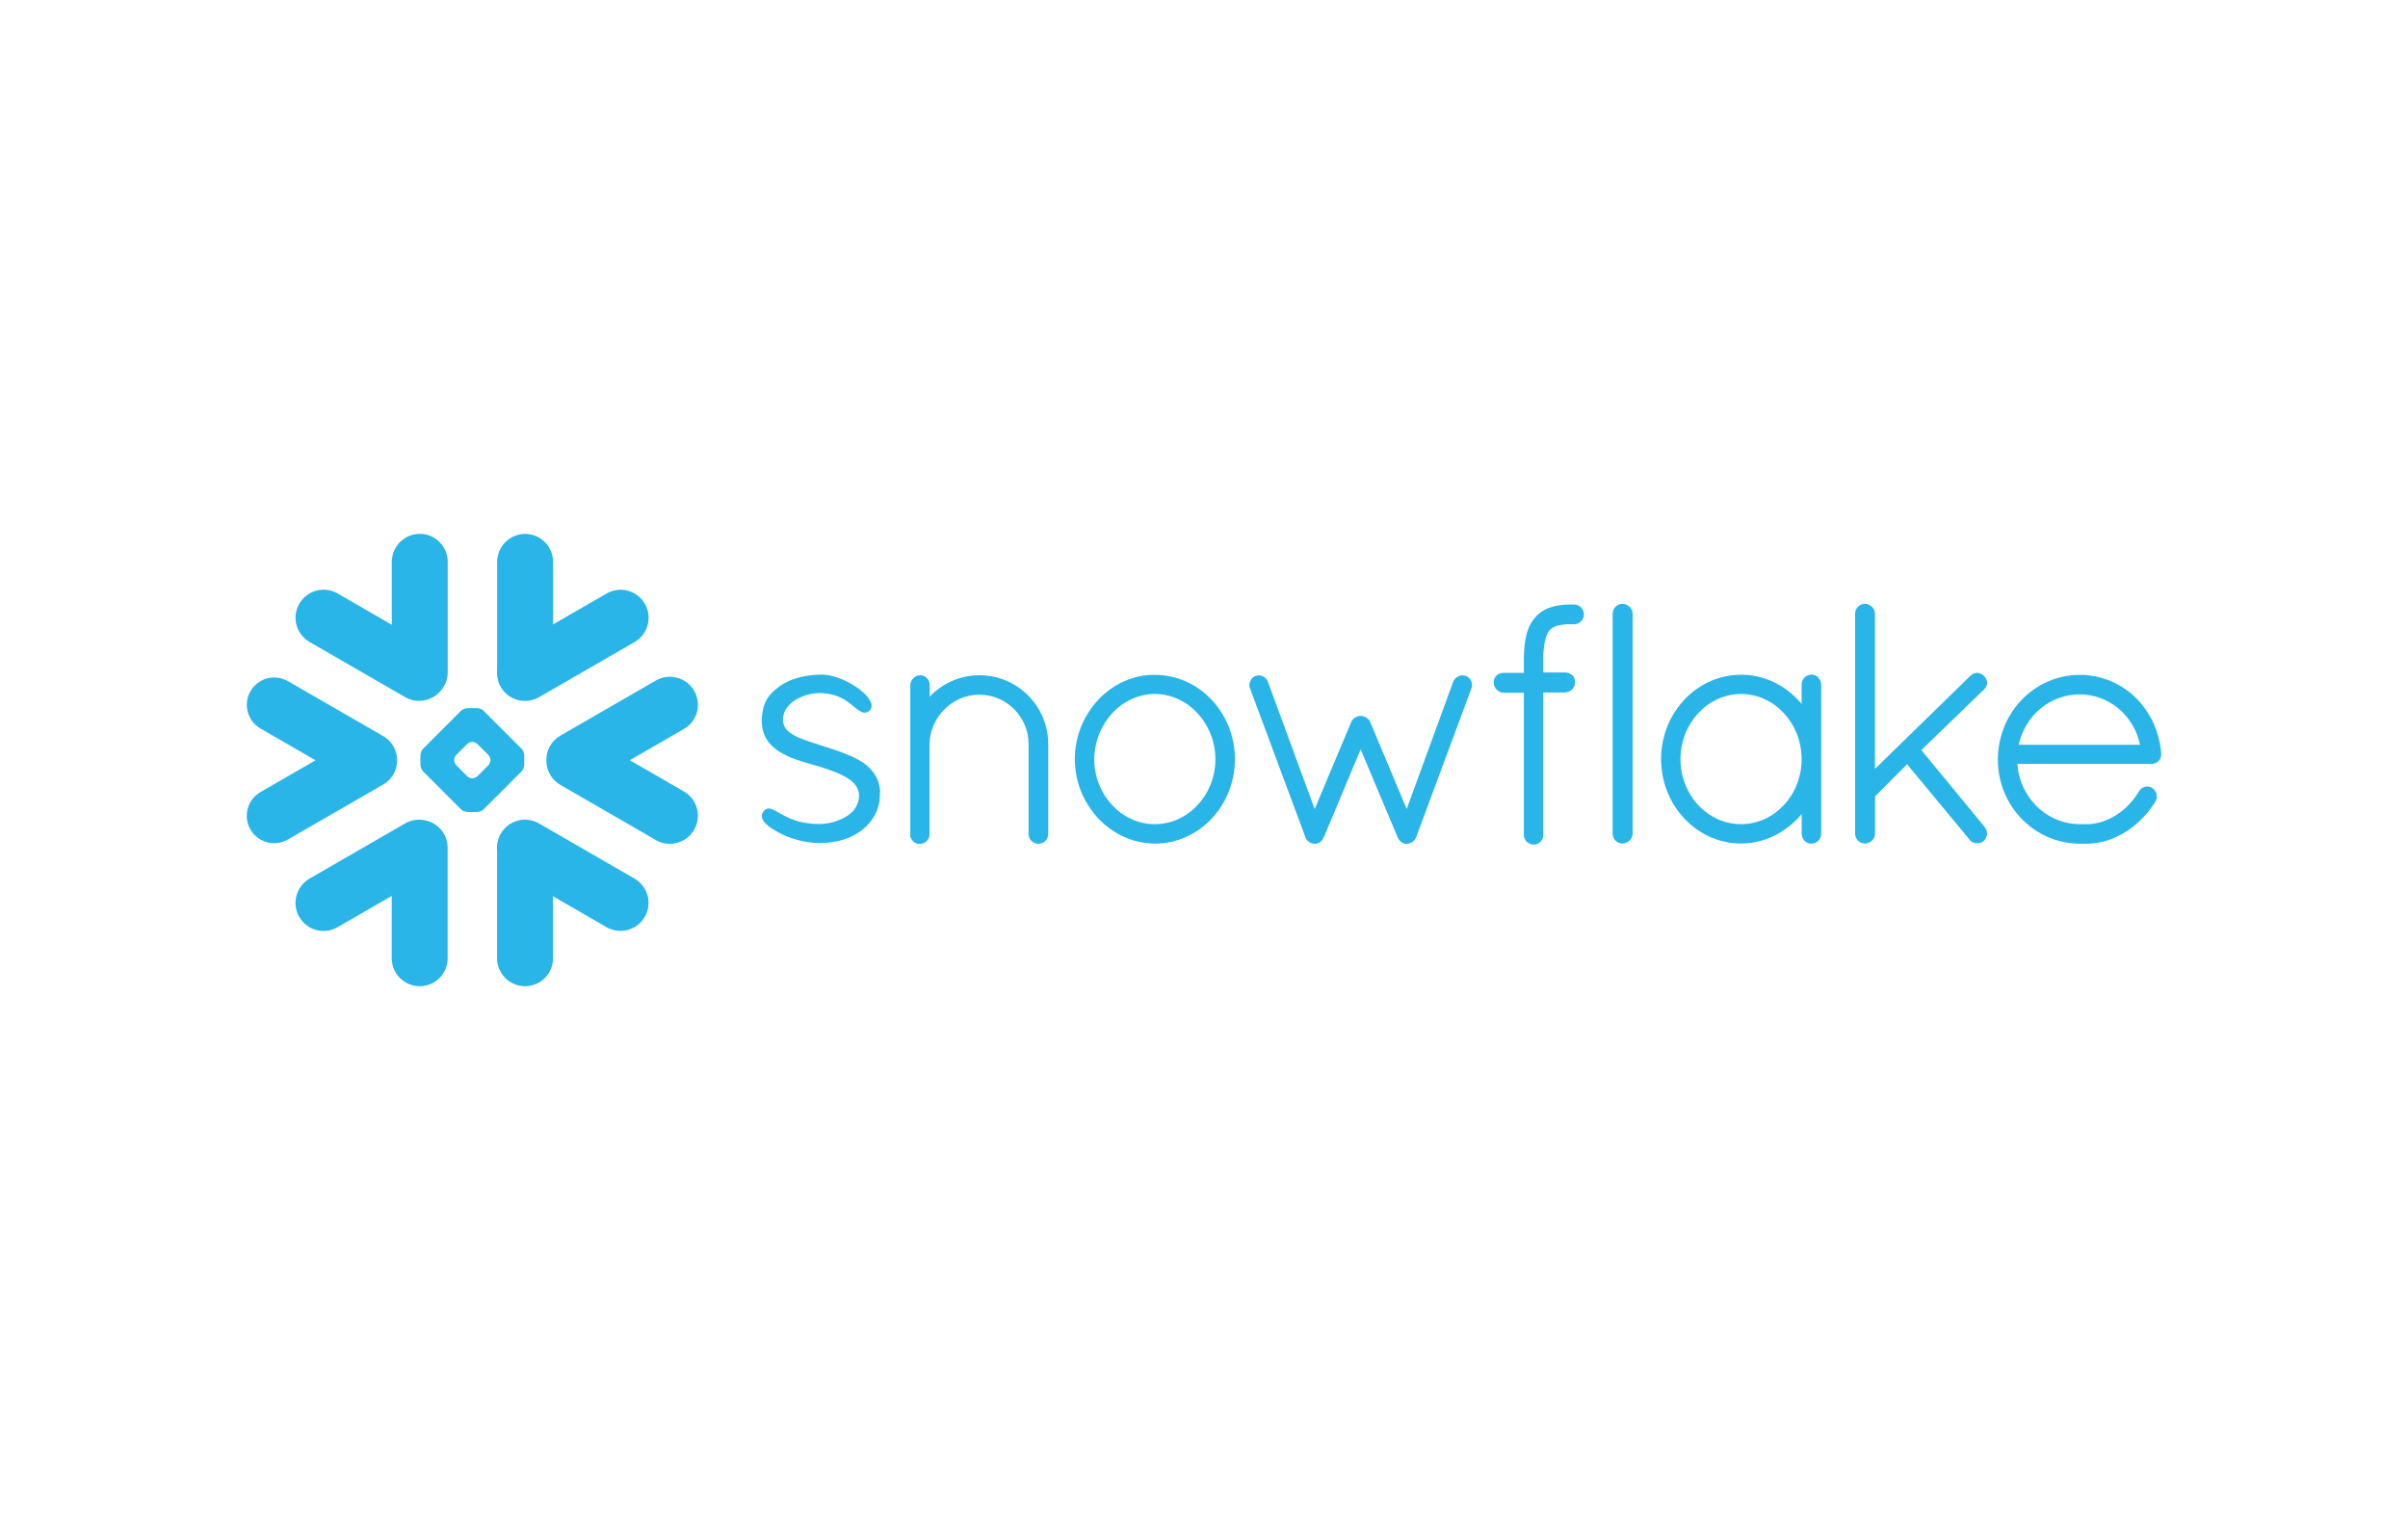 <svg xmlns="http://www.w3.org/2000/svg" xmlns:xlink="http://www.w3.org/1999/xlink" id="Ebene_1" x="0px" y="0px" viewBox="0 0 320 202" style="enable-background:new 0 0 320 202;" xml:space="preserve"><style type="text/css">	.st0{fill:#29B5E8;}</style><g id="Page-1">	<g id="Group" transform="translate(-0.002, 0.531)">		<path id="Path" class="st0" d="M84.32,116.22l-12.69-7.33c-1.78-1.03-4.06-0.42-5.09,1.37c-0.4,0.7-0.56,1.47-0.48,2.23v14.32   c0,2.05,1.66,3.71,3.72,3.71c2.05,0,3.71-1.66,3.71-3.71v-8.24l7.11,4.1c1.78,1.03,4.07,0.42,5.09-1.37   C86.72,119.53,86.11,117.25,84.32,116.22"></path>		<path id="Path2" class="st0" d="M52.77,100.52c0.02-1.32-0.68-2.55-1.82-3.22l-12.69-7.32c-0.55-0.32-1.18-0.49-1.81-0.49   c-1.3,0-2.51,0.7-3.16,1.82c-1,1.74-0.41,3.97,1.33,4.97l7.31,4.22l-7.31,4.22c-0.84,0.49-1.45,1.27-1.7,2.21   c-0.25,0.94-0.12,1.92,0.36,2.77c0.65,1.12,1.86,1.82,3.15,1.82c0.64,0,1.27-0.17,1.82-0.49l12.69-7.32   C52.08,103.05,52.78,101.83,52.77,100.52"></path>		<path id="Path3" class="st0" d="M41.14,84.78l12.69,7.32c1.48,0.86,3.31,0.58,4.47-0.56c0.74-0.68,1.2-1.65,1.2-2.73V74.13   c0-2.05-1.66-3.72-3.71-3.72c-2.05,0-3.72,1.66-3.72,3.72v8.36l-7.2-4.16c-1.78-1.03-4.06-0.42-5.09,1.36   C38.74,81.47,39.36,83.75,41.14,84.78"></path>		<path id="Combined-Shape" class="st0" d="M69.67,101.11c0,0.28-0.16,0.67-0.36,0.87l-5.03,5.03c-0.2,0.2-0.59,0.36-0.87,0.36   h-1.28c-0.28,0-0.68-0.16-0.87-0.36l-5.03-5.03c-0.2-0.21-0.36-0.59-0.36-0.87v-1.28c0-0.29,0.16-0.68,0.36-0.87l5.03-5.03   c0.2-0.2,0.59-0.36,0.87-0.36h1.28c0.28,0,0.68,0.16,0.87,0.36l5.03,5.03c0.2,0.2,0.36,0.59,0.36,0.87V101.11z M65.18,100.5v-0.05   c0-0.21-0.12-0.49-0.26-0.64l-1.49-1.48c-0.15-0.15-0.43-0.27-0.64-0.27h-0.05c-0.21,0-0.49,0.12-0.64,0.27l-1.48,1.48   c-0.15,0.15-0.26,0.43-0.26,0.64v0.05c0,0.21,0.12,0.5,0.26,0.64l1.48,1.49c0.15,0.15,0.44,0.26,0.64,0.26h0.05   c0.21,0,0.5-0.12,0.64-0.26l1.49-1.49C65.06,100.99,65.18,100.71,65.18,100.5z"></path>		<path id="Path4" class="st0" d="M71.64,92.11l12.69-7.32c1.78-1.03,2.4-3.31,1.37-5.09c-1.03-1.78-3.31-2.39-5.09-1.36l-7.11,4.1   v-8.3c0-2.05-1.66-3.72-3.71-3.72c-2.05,0-3.72,1.66-3.72,3.72v14.39c-0.07,0.75,0.08,1.52,0.48,2.23   C67.57,92.53,69.85,93.14,71.64,92.11"></path>		<path id="Path5" class="st0" d="M56.37,108.46c-0.84-0.16-1.74-0.03-2.54,0.43l-12.69,7.33c-1.78,1.03-2.4,3.31-1.37,5.09   c1.03,1.79,3.31,2.4,5.09,1.37l7.2-4.16v8.29c0,2.05,1.66,3.71,3.72,3.71c2.05,0,3.71-1.66,3.71-3.71v-14.68   C59.5,110.28,58.14,108.74,56.37,108.46"></path>		<path id="Path6" class="st0" d="M92.25,91.27c-1.03-1.79-3.31-2.4-5.09-1.37l-12.69,7.32c-1.22,0.7-1.88,1.99-1.86,3.29   c-0.01,1.3,0.66,2.57,1.86,3.26l12.69,7.33c1.78,1.03,4.06,0.42,5.09-1.37c1.03-1.78,0.42-4.06-1.37-5.09l-7.18-4.15l7.18-4.15   C92.67,95.33,93.28,93.05,92.25,91.27"></path>		<path id="Combined-Shape2" class="st0" d="M287.2,99.64L287.2,99.64v0.14c0,0.69-0.58,1.2-1.29,1.2h-17.82   c0.03,0.42,0.09,0.83,0.17,1.24c0.83,3.86,4.13,6.73,8.06,6.77c0.01,0,0.21,0,0.52,0c0.05,0,0.1,0,0.15,0h0.37   c0.08,0,0.16,0,0.25-0.01c0.08,0,0.15-0.01,0.23-0.01c0.01,0,0.01,0,0.02-0.01c1.3-0.1,2.61-0.63,3.79-1.47c0,0,0,0,0.01,0   c0.06-0.04,0.12-0.09,0.18-0.14c0.01-0.01,0.02-0.02,0.04-0.03c0.05-0.04,0.1-0.08,0.16-0.12c0.02-0.02,0.04-0.03,0.06-0.05   c0.04-0.03,0.09-0.07,0.13-0.11c0.03-0.02,0.06-0.05,0.09-0.07c0.03-0.03,0.06-0.06,0.1-0.09c0.03-0.03,0.07-0.06,0.1-0.1   c0.03-0.02,0.05-0.05,0.08-0.08c0.04-0.04,0.08-0.08,0.12-0.11c0.02-0.02,0.04-0.05,0.06-0.07c0.04-0.04,0.09-0.09,0.13-0.13   c0.02-0.02,0.04-0.04,0.06-0.06c0.04-0.05,0.09-0.1,0.13-0.15c0.02-0.02,0.04-0.04,0.05-0.06c0.05-0.05,0.09-0.1,0.14-0.15   c0.02-0.02,0.04-0.04,0.05-0.06c0.04-0.05,0.08-0.1,0.12-0.15c0.02-0.03,0.04-0.05,0.06-0.08c0.04-0.05,0.08-0.09,0.11-0.14   c0.03-0.04,0.06-0.08,0.09-0.12c0.03-0.04,0.05-0.07,0.08-0.11c0.04-0.06,0.09-0.12,0.12-0.18c0.02-0.02,0.03-0.04,0.04-0.05   c0.11-0.16,0.21-0.32,0.31-0.49c0,0,0-0.01,0.01-0.01c0.02-0.04,0.05-0.07,0.08-0.11c0.01-0.02,0.02-0.03,0.04-0.04   c0.02-0.03,0.04-0.04,0.05-0.06c0.02-0.02,0.03-0.03,0.05-0.05c0.02-0.02,0.04-0.03,0.06-0.05c0.02-0.02,0.03-0.03,0.05-0.04   c0.03-0.02,0.06-0.04,0.09-0.06c0.02-0.02,0.05-0.03,0.07-0.04c0.03-0.01,0.05-0.02,0.07-0.03c0.02-0.01,0.04-0.02,0.06-0.03   c0.03-0.01,0.06-0.02,0.09-0.03c0.02-0.01,0.03-0.01,0.04-0.02c0.1-0.02,0.21-0.04,0.31-0.04c0.11,0,0.23,0.02,0.34,0.05   c0.01,0,0.01,0,0.01,0c0.04,0.02,0.09,0.03,0.14,0.05c0.01,0.01,0.02,0.01,0.03,0.01c0.05,0.02,0.09,0.04,0.14,0.07l0.02,0.01   c0.59,0.43,0.78,1.19,0.42,1.81l-0.01,0.01c-0.04,0.07-0.09,0.14-0.13,0.21c-0.01,0.02-0.02,0.03-0.03,0.05   c-1.26,1.92-2.98,3.46-4.9,4.37c-0.04,0.02-0.08,0.04-0.12,0.06c-0.01,0-0.02,0.01-0.02,0.01c-0.89,0.41-1.84,0.7-2.85,0.82   c-0.02,0-0.04,0.01-0.06,0.01c-0.09,0.01-0.17,0.02-0.26,0.03c-0.05,0-0.1,0.01-0.15,0.01c-0.06,0-0.12,0.01-0.18,0.01   c-0.12,0-0.24,0.01-0.36,0.01c-0.02,0-0.46,0-0.77,0c-0.17,0-0.27,0-0.28,0c-6-0.04-10.82-5.04-10.82-11.17   c0-6.23,4.86-11.26,10.9-11.26c0.18,0,0.36,0.01,0.53,0.01c2.11,0.11,4.05,0.83,5.67,2c0.01,0.01,0.01,0.01,0.02,0.01   c0.09,0.06,0.18,0.14,0.26,0.2c0.04,0.04,0.09,0.08,0.14,0.11c0.04,0.03,0.09,0.07,0.13,0.1c2.27,1.9,3.81,4.74,4.06,8.04V99.64z    M268.26,98.44h16.13c-0.8-3.89-4.14-6.7-8-6.7C272.46,91.74,269.14,94.5,268.26,98.44z"></path>		<path id="Combined-Shape3" class="st0" d="M241.64,89.53c0.2,0.2,0.33,0.47,0.37,0.78c0,0.04,0.01,0.09,0.01,0.13v19.84   c0,0.71-0.59,1.3-1.3,1.3s-1.29-0.59-1.29-1.3v-2.64c-0.49,0.59-1.03,1.13-1.62,1.6c-0.02,0.02-0.03,0.03-0.05,0.04   c-0.05,0.04-0.11,0.09-0.17,0.12c-1.78,1.37-3.95,2.16-6.21,2.16c-3.65,0-6.85-1.94-8.77-4.88c-0.02-0.02-0.04-0.05-0.05-0.07   c-0.05-0.09-0.11-0.18-0.17-0.28c-0.04-0.06-0.07-0.12-0.11-0.18c-0.04-0.06-0.07-0.12-0.1-0.19c-0.05-0.09-0.11-0.19-0.16-0.28   c-0.02-0.03-0.03-0.06-0.04-0.1c-0.71-1.4-1.14-2.99-1.22-4.67c-0.01-0.19-0.02-0.38-0.02-0.57s0.01-0.38,0.02-0.57   c0.08-1.68,0.51-3.26,1.22-4.67c0.02-0.03,0.03-0.06,0.04-0.09c0.05-0.09,0.1-0.19,0.16-0.28c0.03-0.06,0.06-0.13,0.1-0.19   c0.03-0.06,0.07-0.12,0.11-0.18c0.05-0.09,0.11-0.19,0.17-0.28c0.02-0.02,0.04-0.05,0.05-0.07c1.91-2.94,5.12-4.88,8.77-4.88   c2.46,0,4.79,0.9,6.64,2.47c0.51,0.43,0.98,0.9,1.4,1.42v-2.6c0-0.04,0-0.09,0.01-0.13c0.03-0.31,0.17-0.58,0.37-0.78   c0,0,0,0,0-0.01c0.02-0.02,0.05-0.04,0.07-0.06c0.01-0.01,0.02-0.02,0.02-0.02c0.02-0.02,0.04-0.03,0.05-0.04s0.03-0.03,0.05-0.04   c0.01-0.01,0.02-0.01,0.03-0.02c0.03-0.01,0.05-0.03,0.08-0.04c0.01,0,0.01-0.01,0.02-0.01c0.03-0.02,0.06-0.03,0.1-0.05   c0,0,0,0,0.01,0c0.08-0.03,0.16-0.05,0.24-0.07c0.01,0,0.02-0.01,0.02-0.01c0.03-0.01,0.07-0.01,0.11-0.02   c0.04,0,0.09-0.01,0.13-0.01c0.05,0,0.09,0.01,0.14,0.01c0.04,0.01,0.07,0.01,0.11,0.02c0.01,0,0.01,0.01,0.02,0.01   c0.08,0.02,0.16,0.04,0.24,0.07h0.01c0.03,0.02,0.06,0.03,0.09,0.05c0.01,0,0.02,0.01,0.02,0.01c0.02,0.02,0.05,0.03,0.07,0.04   c0.01,0.01,0.03,0.02,0.04,0.02c0.02,0.01,0.03,0.03,0.05,0.04s0.03,0.02,0.05,0.04c0.01,0.01,0.02,0.02,0.03,0.02   C241.59,89.49,241.61,89.5,241.64,89.53C241.64,89.53,241.64,89.53,241.64,89.53z M231.37,108.99c4.43,0,8.05-3.87,8.05-8.63   c0-4.78-3.61-8.67-8.05-8.67c-4.4,0-8.05,3.88-8.05,8.67c0,0.15,0.01,0.3,0.01,0.44c0,0.06,0.01,0.12,0.01,0.18   c0.01,0.09,0.01,0.17,0.02,0.25c0.01,0.07,0.02,0.14,0.02,0.2c0.01,0.08,0.02,0.16,0.03,0.23c0.01,0.06,0.02,0.11,0.03,0.17   c0.02,0.09,0.03,0.17,0.04,0.26c0.01,0.04,0.02,0.08,0.03,0.12c0.02,0.1,0.04,0.2,0.06,0.3c0.01,0.02,0.01,0.04,0.02,0.06   C224.52,106.29,227.67,108.99,231.37,108.99z"></path>		<path id="Path7" class="st0" d="M209.17,79.8h-0.35c-0.04,0-0.09,0-0.14,0.01c-0.05-0.01-0.09-0.01-0.14-0.01   c-0.12,0-0.25,0-0.37,0.01c-0.02,0-0.05,0.01-0.07,0.01c-0.1,0-0.19,0.01-0.29,0.02c-0.02,0-0.04,0-0.05,0   c-0.1,0.01-0.2,0.02-0.3,0.03c-0.01,0.01-0.02,0.01-0.03,0.01c-0.11,0.02-0.21,0.03-0.31,0.04c-0.01,0-0.01,0-0.01,0   c-0.65,0.1-1.24,0.29-1.77,0.55c0,0.01-0.01,0.01-0.01,0.01c-0.08,0.04-0.16,0.09-0.23,0.13c-0.02,0.01-0.03,0.02-0.04,0.03   c-0.06,0.04-0.13,0.08-0.19,0.12c-0.03,0.02-0.05,0.04-0.07,0.05c-0.05,0.03-0.1,0.07-0.16,0.11c-0.04,0.03-0.08,0.06-0.11,0.09   c-0.03,0.03-0.06,0.05-0.1,0.08c-0.06,0.05-0.11,0.1-0.17,0.16c-0.01,0.01-0.02,0.02-0.03,0.03c-0.06,0.07-0.13,0.14-0.19,0.21   c-0.01,0.02-0.02,0.03-0.03,0.04c-0.05,0.06-0.11,0.12-0.16,0.18c-0.02,0.03-0.04,0.05-0.05,0.08c-0.04,0.05-0.08,0.1-0.12,0.16   c-0.01,0.02-0.02,0.04-0.04,0.05c-0.04,0.06-0.09,0.13-0.12,0.19c-0.01,0.01-0.01,0.02-0.02,0.03c-0.35,0.58-0.6,1.26-0.76,2.08   c0,0.01,0,0.03-0.01,0.04c-0.02,0.1-0.04,0.21-0.05,0.32c-0.01,0.03-0.01,0.06-0.01,0.1c-0.02,0.09-0.03,0.18-0.04,0.28   c-0.01,0.05-0.01,0.11-0.02,0.17c-0.01,0.08-0.02,0.15-0.03,0.23c-0.01,0.08-0.01,0.16-0.02,0.25c-0.01,0.05-0.01,0.11-0.01,0.17   c-0.01,0.11-0.01,0.23-0.02,0.35c0,0.03-0.01,0.05-0.01,0.08c-0.01,0.15-0.01,0.31-0.01,0.46v2.13h-2.69   c-0.17-0.01-0.33,0.03-0.49,0.08c-0.49,0.18-0.83,0.64-0.83,1.17c0,0.5,0.25,0.93,0.64,1.18c0.19,0.12,0.42,0.2,0.67,0.21h0.01   v0.01h2.69v18.84c-0.01,0.03,0,0.05,0,0.08c0,0.02,0,0.03,0,0.05c0.02,0.3,0.14,0.58,0.34,0.79l0.01,0.01   c0.03,0.03,0.06,0.05,0.09,0.08c0.01,0.01,0.01,0.01,0.02,0.01c0.02,0.02,0.05,0.04,0.07,0.05c0.01,0.01,0.03,0.02,0.04,0.03   c0.01,0.01,0.02,0.02,0.04,0.02c0.21,0.14,0.46,0.21,0.72,0.21c0.04,0,0.09-0.01,0.12-0.01c0.25-0.02,0.49-0.13,0.68-0.29   l0.01-0.01c0.03-0.02,0.05-0.04,0.07-0.07c0.01-0.01,0.02-0.01,0.02-0.02c0.02-0.02,0.04-0.04,0.05-0.06   c0.21-0.25,0.32-0.56,0.3-0.87V91.49h2.89v-0.01H208c0.77-0.04,1.33-0.64,1.31-1.38c0-0.01,0-0.01,0-0.01c0.01-0.03,0-0.05,0-0.08   c0-0.01,0-0.02,0-0.03c-0.02-0.29-0.15-0.55-0.34-0.75c0,0,0,0,0-0.01c-0.01,0-0.01,0-0.01,0c-0.03-0.03-0.05-0.05-0.08-0.07   c-0.01-0.01-0.02-0.02-0.03-0.03c-0.02-0.02-0.04-0.03-0.06-0.04c-0.02-0.01-0.04-0.03-0.05-0.04c-0.01-0.01-0.03-0.02-0.04-0.02   c-0.03-0.02-0.05-0.03-0.08-0.04c-0.01-0.01-0.02-0.01-0.02-0.01c-0.03-0.02-0.06-0.03-0.1-0.04c-0.01-0.01-0.01-0.01-0.02-0.01   c-0.03-0.01-0.06-0.02-0.1-0.03c-0.01,0-0.02-0.01-0.03-0.01c-0.03-0.01-0.06-0.02-0.09-0.02c-0.02,0-0.03,0-0.05-0.01   c-0.02-0.01-0.05-0.01-0.08-0.01c-0.02,0-0.04,0-0.06,0s-0.03-0.01-0.05-0.01s-0.04,0-0.04,0h-2.89v-2.13c0-0.02,0-0.03,0-0.04   c0.01-0.11,0.01-0.22,0.01-0.32c0-0.03,0-0.06,0.01-0.09c0-0.09,0.01-0.18,0.01-0.27c0-0.02,0.01-0.04,0.01-0.05   c0.01-0.1,0.02-0.21,0.03-0.3c0.1-1.05,0.33-1.72,0.57-2.12c0.01-0.01,0.01-0.02,0.01-0.03c0.02-0.03,0.04-0.05,0.05-0.08   c0.01-0.02,0.03-0.04,0.04-0.06c0.01-0.01,0.02-0.03,0.03-0.04c0.03-0.04,0.05-0.07,0.09-0.1c0.34-0.38,0.87-0.62,1.64-0.71   c0.01,0,0.02-0.01,0.03-0.01c0.04-0.01,0.09-0.01,0.14-0.01c0.02-0.01,0.05-0.01,0.07-0.01c0.04,0,0.08-0.01,0.12-0.01   c0.03,0,0.06-0.01,0.1-0.01c0.04-0.01,0.08-0.01,0.11-0.01c0.04,0,0.08-0.01,0.11-0.01c0.04,0,0.08,0,0.11,0c0.05,0,0.11,0,0.16,0   h0.01c0.04,0,0.08-0.01,0.12-0.01c0.05,0.01,0.1,0.01,0.15,0.01h0.35c0.72,0,1.32-0.59,1.32-1.32   C210.49,80.39,209.89,79.8,209.17,79.8"></path>		<path id="Path8" class="st0" d="M216.14,79.84c0,0-0.01-0.01-0.01-0.01c-0.03-0.01-0.05-0.02-0.08-0.03   c-0.01-0.01-0.03-0.01-0.04-0.02c-0.02-0.01-0.04-0.01-0.06-0.02s-0.04-0.02-0.06-0.02c-0.03-0.01-0.05-0.01-0.08-0.01   c-0.02-0.01-0.04-0.01-0.06-0.01c-0.04-0.01-0.09-0.01-0.14-0.01c-0.7,0-1.3,0.59-1.3,1.29v29.26c0,0.71,0.59,1.3,1.3,1.3   c0.04,0,0.09,0,0.14-0.01c0.01,0,0.02-0.01,0.02-0.01c0.04-0.01,0.08-0.01,0.11-0.02c0.01,0,0.02-0.01,0.03-0.01   c0.03-0.01,0.06-0.02,0.1-0.03c0.01,0,0.01,0,0.02-0.01c0.5-0.16,0.86-0.58,0.92-1.1c0.01-0.04,0.01-0.09,0.01-0.14V81.02   c0-0.04-0.01-0.09-0.01-0.13C216.89,80.42,216.58,80.02,216.14,79.84"></path>		<path id="Path9" class="st0" d="M116.97,104.69c-0.01-0.08-0.01-0.15-0.02-0.22c-0.01-0.05-0.01-0.1-0.02-0.15   c-0.01-0.06-0.02-0.11-0.03-0.17c-0.01-0.05-0.02-0.11-0.03-0.17c-0.01-0.04-0.02-0.09-0.03-0.14c-0.02-0.06-0.03-0.12-0.04-0.19   c-0.01-0.03-0.02-0.07-0.03-0.1c-0.02-0.07-0.04-0.14-0.06-0.2c-0.01-0.03-0.02-0.05-0.02-0.08c-0.03-0.08-0.05-0.15-0.09-0.22   c-0.01-0.01-0.01-0.03-0.02-0.04c-0.04-0.08-0.07-0.16-0.11-0.23c-0.01-0.01-0.01-0.01-0.01-0.02c-0.31-0.62-0.75-1.14-1.28-1.58   c0-0.01,0-0.01-0.01-0.01c-0.08-0.06-0.15-0.12-0.23-0.18c0,0-0.01-0.01-0.01-0.01c-0.01,0-0.01-0.01-0.02-0.01   c-0.05-0.03-0.1-0.07-0.14-0.1c-0.66-0.47-1.4-0.84-2.47-1.25c-0.02-0.01-0.03-0.01-0.05-0.02c-0.02-0.01-0.04-0.02-0.05-0.03   c-0.6-0.23-1.23-0.44-1.87-0.65c0,0,0,0-0.01,0c0,0-0.01,0-0.01-0.01c-0.01,0-0.02-0.01-0.04-0.01c-0.06-0.02-0.12-0.04-0.21-0.07   c-0.04-0.01-0.08-0.02-0.11-0.03c-0.22-0.08-0.44-0.15-0.66-0.22c-0.16-0.05-0.32-0.11-0.52-0.17c-0.05-0.02-0.18-0.06-0.29-0.09   c-0.01,0-0.01-0.01-0.01-0.01c-0.06-0.02-0.13-0.04-0.2-0.06c-0.54-0.17-0.98-0.32-1.36-0.46c-0.62-0.23-1.18-0.47-1.64-0.76   c-0.01-0.01-0.02-0.01-0.03-0.02c-0.63-0.4-1.06-0.89-1.16-1.53l-0.01-0.01c-0.01-0.04-0.01-0.09-0.01-0.14   c-0.01-0.01-0.01-0.02-0.01-0.02c-0.01-0.05-0.01-0.1-0.01-0.16c0-0.08,0.01-0.15,0.01-0.22c0-0.02,0-0.04,0.01-0.05   c0.01-0.06,0.01-0.11,0.02-0.17c0.01-0.02,0.01-0.03,0.01-0.05c0.01-0.06,0.02-0.11,0.03-0.17c0.01-0.01,0.01-0.02,0.01-0.03   c0.02-0.06,0.03-0.12,0.05-0.18c0-0.01,0-0.01,0-0.01c0.28-0.84,0.95-1.46,1.73-1.9c0.05-0.03,0.11-0.05,0.16-0.08   c0.05-0.03,0.1-0.05,0.15-0.08c0.08-0.04,0.16-0.08,0.24-0.11c0.05-0.02,0.09-0.04,0.14-0.06c0.09-0.03,0.17-0.06,0.26-0.1   c0.04-0.02,0.09-0.03,0.14-0.05c0.09-0.03,0.17-0.05,0.25-0.08c0.05-0.02,0.1-0.03,0.16-0.04c0.08-0.02,0.16-0.04,0.24-0.06   c0.05-0.01,0.11-0.02,0.16-0.03c0.09-0.02,0.17-0.03,0.24-0.04c0.05-0.01,0.09-0.01,0.14-0.02c0.09-0.01,0.19-0.02,0.29-0.03   c0.02-0.01,0.04-0.01,0.07-0.01c0.12-0.01,0.24-0.01,0.35-0.01c0.14,0,0.27,0.01,0.4,0.01c0.02,0,0.04,0,0.06,0   c0.96,0.06,1.73,0.29,2.37,0.6c0.05,0.02,0.1,0.05,0.15,0.07c0.03,0.02,0.05,0.03,0.08,0.04c0.06,0.03,0.12,0.06,0.18,0.1   c0.01,0.01,0.02,0.01,0.03,0.02c0.06,0.04,0.13,0.08,0.19,0.12c0.01,0.01,0.01,0.01,0.01,0.01c0.07,0.04,0.14,0.09,0.21,0.14   c0,0.01,0.01,0.01,0.01,0.01c0.07,0.04,0.14,0.09,0.2,0.14c0.03,0.02,0.05,0.04,0.08,0.05c0.15,0.11,0.39,0.3,0.6,0.48   c0.03,0.02,0.05,0.03,0.06,0.05c0.16,0.14,0.31,0.25,0.46,0.36c0.03,0.02,0.05,0.04,0.06,0.05c0.01,0.01,0.01,0.01,0.02,0.01   c0.02,0.01,0.03,0.02,0.05,0.03c0.04,0.03,0.08,0.05,0.12,0.08c0.02,0.01,0.03,0.02,0.05,0.03c0.04,0.02,0.08,0.04,0.11,0.06   c0.02,0.01,0.03,0.01,0.04,0.02c0.04,0.02,0.08,0.04,0.12,0.05c0.01,0.01,0.02,0.01,0.03,0.01c0.05,0.02,0.1,0.03,0.15,0.04   c0,0,0,0,0.01,0.01c0.11,0.02,0.21,0.02,0.32-0.01c0.01,0,0.02-0.01,0.03-0.01c0.03-0.01,0.06-0.02,0.09-0.02   c0.01-0.01,0.02-0.01,0.03-0.02c0.01,0,0.02-0.01,0.03-0.01c0.04-0.02,0.09-0.04,0.13-0.07c0.01,0,0.02-0.01,0.02-0.01   c0.05-0.03,0.09-0.06,0.14-0.1c0.01-0.01,0.01-0.01,0.01-0.01c0.04-0.03,0.07-0.07,0.1-0.11c0.02-0.03,0.04-0.06,0.06-0.09   c0.01-0.01,0.01-0.01,0.01-0.02c0.23-0.38,0.1-0.87-0.3-1.42c-0.01-0.01-0.01-0.02-0.02-0.03c-0.02-0.02-0.03-0.04-0.04-0.06   c-0.92-1.19-3.01-2.49-4.95-2.91c-0.01,0-0.02,0-0.03-0.01c-0.08-0.02-0.17-0.03-0.25-0.05c-0.02,0-0.05-0.01-0.07-0.01   c-0.07-0.01-0.14-0.02-0.21-0.03c-0.03-0.01-0.05-0.01-0.08-0.01c-0.06-0.01-0.14-0.01-0.2-0.02c-0.03-0.01-0.05-0.01-0.08-0.01   c-0.09,0-0.18-0.01-0.26-0.01c-0.14,0-0.28,0-0.42,0.01c-0.08,0-0.15,0.01-0.23,0.01c-0.05,0.01-0.12,0.01-0.17,0.01   c-0.11,0.01-0.21,0.02-0.31,0.03c-0.03,0-0.06,0-0.09,0.01c-0.12,0.01-0.24,0.02-0.35,0.04c-0.02,0-0.03,0-0.04,0   c-0.12,0.02-0.24,0.03-0.36,0.05c-0.01,0-0.02,0-0.02,0c-0.12,0.02-0.24,0.04-0.35,0.06c-0.01,0-0.01,0.01-0.02,0.01   c-0.24,0.04-0.48,0.1-0.71,0.16c-0.01,0-0.01,0.01-0.01,0.01c-0.11,0.03-0.23,0.06-0.34,0.09c-0.11,0.03-0.21,0.07-0.31,0.1   c-0.01,0-0.02,0.01-0.03,0.01c-0.1,0.04-0.19,0.07-0.29,0.11c-0.01,0.01-0.02,0.01-0.03,0.01c-0.1,0.04-0.18,0.08-0.28,0.12   c-0.01,0.01-0.03,0.01-0.04,0.02c-0.08,0.03-0.17,0.08-0.24,0.11c-0.02,0.01-0.04,0.02-0.05,0.03c-0.08,0.04-0.16,0.08-0.23,0.12   c-0.02,0.01-0.04,0.02-0.06,0.03c-0.07,0.04-0.14,0.08-0.21,0.12c-0.02,0.01-0.04,0.02-0.06,0.04c-0.09,0.05-0.18,0.11-0.26,0.17   c-0.1,0.08-0.21,0.15-0.3,0.22c-0.01,0-0.02,0.01-0.02,0.01c-0.46,0.34-0.85,0.7-1.18,1.12c-0.01,0.02-0.03,0.03-0.04,0.05   c-0.04,0.06-0.08,0.11-0.12,0.17c-0.03,0.04-0.05,0.09-0.08,0.13c-0.02,0.03-0.04,0.06-0.06,0.1c-0.04,0.07-0.08,0.14-0.12,0.22   c-0.01,0.01-0.01,0.02-0.02,0.03c-0.29,0.58-0.46,1.24-0.52,2.05c0,0.01,0,0.02-0.01,0.03c-0.01,0.14-0.02,0.28-0.02,0.43   c0,0.11,0,0.23,0.01,0.34c0,0.02,0,0.03,0,0.05c0.06,1.54,0.76,2.71,2.03,3.61c0.01,0.01,0.02,0.02,0.03,0.02   c0.05,0.04,0.11,0.08,0.16,0.11c0.04,0.03,0.08,0.05,0.12,0.08c0.01,0.01,0.03,0.02,0.04,0.02c1.25,0.79,2.79,1.25,4.07,1.61   c0.63,0.18,1.19,0.34,1.36,0.39c0.04,0.01,0.08,0.02,0.11,0.04c0.77,0.25,1.36,0.46,1.84,0.65c0.04,0.01,0.07,0.03,0.11,0.04   c0.01,0.01,0.03,0.01,0.04,0.02c0.28,0.11,0.55,0.23,0.8,0.36c0.22,0.11,0.42,0.22,0.62,0.34c0.51,0.32,0.91,0.66,1.17,1.04   c0.01,0.01,0.02,0.02,0.02,0.03c0.03,0.03,0.05,0.06,0.06,0.1c0.02,0.02,0.03,0.04,0.04,0.06c0.02,0.03,0.03,0.05,0.04,0.08   c0.02,0.03,0.03,0.06,0.04,0.09c0.01,0.02,0.02,0.04,0.03,0.06c0.01,0.03,0.03,0.06,0.04,0.1c0.01,0.02,0.02,0.04,0.02,0.06   c0.01,0.04,0.02,0.08,0.03,0.11c0.01,0.02,0.01,0.03,0.02,0.05c0.01,0.04,0.02,0.08,0.03,0.12c0.01,0.02,0.01,0.04,0.01,0.05   c0.01,0.04,0.01,0.09,0.02,0.13c0.01,0.02,0.01,0.03,0.01,0.05c0.01,0.06,0.01,0.12,0.01,0.19c0,0.1-0.01,0.19-0.01,0.28   c0,0.03-0.01,0.05-0.01,0.08c-0.01,0.07-0.02,0.14-0.03,0.21c0,0.02-0.01,0.04-0.01,0.06c-0.03,0.19-0.09,0.37-0.16,0.55   c-0.01,0.01-0.01,0.01-0.01,0.02c-0.04,0.08-0.08,0.17-0.12,0.24c-0.01,0.01-0.01,0.02-0.01,0.02c-0.09,0.17-0.2,0.34-0.33,0.5   c-0.06,0.08-0.14,0.16-0.21,0.23c-0.01,0-0.01,0-0.01,0.01c-0.15,0.15-0.31,0.28-0.48,0.41c-0.01,0.01-0.01,0.01-0.01,0.01   c-0.08,0.05-0.16,0.11-0.24,0.16c-0.01,0.01-0.02,0.02-0.03,0.02c-0.14,0.09-0.29,0.17-0.44,0.25c-0.05,0.03-0.11,0.05-0.17,0.08   c-0.06,0.03-0.12,0.06-0.19,0.09c-0.05,0.02-0.1,0.04-0.16,0.06c-0.15,0.05-0.29,0.11-0.43,0.16c-0.02,0.01-0.04,0.01-0.06,0.02   c-0.09,0.03-0.17,0.05-0.26,0.08c-0.02,0.01-0.05,0.02-0.07,0.02c-0.29,0.08-0.57,0.14-0.83,0.18c-0.01,0-0.01,0-0.02,0   c-0.14,0.02-0.26,0.04-0.39,0.05c-0.05,0.01-0.09,0.01-0.14,0.01c-0.04,0.01-0.09,0.01-0.14,0.01c-0.1,0.01-0.21,0.01-0.31,0.01   c-0.2,0-0.39-0.01-0.58-0.02c-0.08,0-0.15-0.01-0.23-0.01c-0.1-0.01-0.21-0.02-0.31-0.03c-0.09-0.01-0.19-0.02-0.28-0.03   c-0.08-0.01-0.16-0.02-0.23-0.03c-0.17-0.03-0.32-0.05-0.48-0.08c-0.07-0.02-0.15-0.03-0.22-0.04c-0.08-0.02-0.16-0.04-0.24-0.06   c-0.09-0.02-0.18-0.04-0.26-0.07c-0.06-0.02-0.12-0.03-0.18-0.05c-0.15-0.04-0.29-0.09-0.43-0.15c-0.03-0.01-0.06-0.02-0.1-0.03   c-0.31-0.12-0.62-0.25-0.92-0.4c-0.01-0.01-0.03-0.02-0.04-0.02c-0.19-0.1-0.52-0.28-0.84-0.46c-0.03-0.02-0.06-0.03-0.09-0.05   c-0.22-0.13-0.41-0.24-0.59-0.32c-0.02-0.01-0.03-0.02-0.04-0.02c-0.01-0.01-0.02-0.01-0.03-0.01c-0.05-0.02-0.09-0.04-0.13-0.06   c-0.02-0.01-0.03-0.01-0.04-0.02c-0.11-0.04-0.22-0.08-0.32-0.09c-0.03-0.01-0.06-0.01-0.1-0.01c-0.01-0.01-0.02-0.01-0.03-0.01   c-0.21,0-0.38,0.07-0.55,0.23c-0.04,0.03-0.07,0.06-0.1,0.1c-0.01,0.01-0.02,0.02-0.03,0.03c-0.02,0.03-0.04,0.05-0.05,0.07   c-0.01,0.02-0.02,0.03-0.03,0.04c-0.02,0.02-0.03,0.04-0.04,0.06c-0.01,0.02-0.02,0.03-0.02,0.05c-0.01,0.02-0.02,0.04-0.03,0.06   c-0.01,0.02-0.01,0.03-0.02,0.04c-0.01,0.03-0.02,0.05-0.02,0.07c-0.01,0.02-0.01,0.03-0.01,0.04c-0.01,0.03-0.01,0.05-0.02,0.08   c0,0.01-0.01,0.02-0.01,0.03c-0.01,0.04-0.01,0.07-0.01,0.1c0,0.01,0,0.01,0,0.02c0,0.04,0.01,0.08,0.02,0.12   c0,0.01,0,0.02,0,0.02c0.01,0.03,0.02,0.07,0.03,0.1c0.01,0.02,0.01,0.03,0.02,0.05c0.01,0.03,0.02,0.06,0.03,0.09   c0.01,0.02,0.01,0.03,0.02,0.04c0.07,0.16,0.18,0.33,0.33,0.49c0.16,0.17,0.36,0.35,0.59,0.52c0.01,0,0.01,0,0.01,0.01   c0.06,0.04,0.13,0.09,0.2,0.14c0.02,0.01,0.03,0.02,0.04,0.03c0.19,0.13,0.39,0.25,0.62,0.38c0.05,0.03,0.11,0.06,0.16,0.09   c0.05,0.03,0.11,0.06,0.16,0.09c0.06,0.04,0.14,0.08,0.21,0.11c0.05,0.02,0.09,0.05,0.14,0.07c0.11,0.05,0.22,0.11,0.33,0.16   c0.02,0.01,0.03,0.02,0.04,0.02c0.12,0.06,0.25,0.11,0.37,0.16c0.05,0.02,0.1,0.04,0.16,0.06c0.01,0.01,0.02,0.01,0.03,0.01   c1.16,0.45,2.58,0.76,3.84,0.81c0.09,0.01,0.19,0.01,0.28,0.01h0.01c0.04,0,0.08,0,0.12-0.01c0.1,0,0.19,0,0.29,0   c0.01,0,0.02,0,0.03-0.01c2.05-0.06,3.73-0.59,5.16-1.64c0-0.01,0-0.01,0-0.01c1.59-1.2,2.46-2.89,2.46-4.75   c0-0.12-0.01-0.24-0.01-0.35C116.98,104.77,116.97,104.73,116.97,104.69"></path>		<path id="Path10" class="st0" d="M130.18,89.2c-0.01,0-0.01,0-0.02,0c-2.52,0-4.89,1.03-6.61,2.84v-1.54c0-0.71-0.55-1.3-1.25-1.3   c-0.05,0-0.09,0.01-0.14,0.01c-0.31,0.03-0.58,0.17-0.78,0.37c-0.01,0-0.01,0-0.01,0.01c-0.02,0.02-0.04,0.04-0.05,0.06   c-0.01,0.01-0.02,0.02-0.03,0.03c-0.02,0.02-0.03,0.03-0.04,0.05c-0.01,0.02-0.02,0.03-0.04,0.05c-0.01,0.01-0.01,0.02-0.02,0.03   c-0.02,0.03-0.03,0.05-0.05,0.08c0,0.01,0,0.01-0.01,0.02c-0.02,0.03-0.03,0.06-0.05,0.1c-0.03,0.08-0.05,0.16-0.07,0.24   c0,0.01,0,0.01-0.01,0.01c-0.01,0.04-0.01,0.08-0.02,0.12c0,0.04-0.01,0.09-0.01,0.14v20.06l-0.02,0.09l0.06,0.05   c0,0.03,0.01,0.06,0.02,0.1c0,0.01,0.01,0.02,0.01,0.02c0.01,0.03,0.03,0.06,0.05,0.09c0.17,0.32,0.48,0.56,0.84,0.67l0.03,0.01   h0.3c0.05,0,0.1,0,0.15-0.01c0.03-0.01,0.06-0.02,0.1-0.02c0.02,0,0.03,0,0.04-0.01c0.04-0.01,0.09-0.02,0.13-0.04c0,0,0,0,0.01,0   c0.23-0.08,0.42-0.22,0.55-0.41c0.01-0.01,0.01-0.01,0.02-0.02c0.09-0.09,0.14-0.19,0.18-0.32c0.01-0.02,0.01-0.03,0.01-0.04   c0.01-0.01,0.01-0.01,0.01-0.01c0.02-0.06,0.04-0.13,0.05-0.19l0.01-0.02V98.35c0.09-3.62,3.05-6.56,6.6-6.57   c0.01,0,0.01,0,0.01,0c3.62,0,6.56,2.94,6.56,6.56v11.94c0,0.05,0.01,0.09,0.01,0.14c0.03,0.31,0.16,0.58,0.36,0.78   c0,0,0.01,0,0.01,0.01c0.02,0.02,0.04,0.04,0.06,0.06c0.01,0.01,0.02,0.02,0.03,0.02c0.02,0.02,0.03,0.03,0.05,0.04   c0.02,0.02,0.03,0.03,0.05,0.04c0.02,0.01,0.03,0.01,0.04,0.02c0.02,0.02,0.05,0.03,0.07,0.04c0.01,0,0.01,0.01,0.02,0.01   c0.03,0.02,0.06,0.03,0.09,0.05h0.01c0.08,0.03,0.16,0.05,0.24,0.07c0.01,0,0.02,0.01,0.02,0.01c0.04,0.01,0.07,0.01,0.11,0.02   c0.04,0.01,0.09,0.01,0.14,0.01c0.04,0,0.09,0,0.13-0.01c0.04-0.01,0.08-0.01,0.11-0.02c0.01,0,0.02-0.01,0.02-0.01   c0.09-0.02,0.16-0.04,0.24-0.07c0.03-0.02,0.06-0.03,0.1-0.05c0.01,0,0.01-0.01,0.02-0.01c0.03-0.02,0.05-0.03,0.08-0.04   c0.01-0.01,0.02-0.02,0.03-0.02c0.02-0.01,0.03-0.02,0.05-0.04c0.02-0.01,0.04-0.02,0.05-0.04c0.01-0.01,0.02-0.01,0.02-0.02   c0.02-0.02,0.05-0.04,0.07-0.06c0-0.01,0-0.01,0-0.01c0.21-0.2,0.34-0.47,0.37-0.78c0.01-0.04,0.01-0.09,0.01-0.14V98.35   C139.31,93.31,135.22,89.21,130.18,89.2"></path>		<path id="Combined-Shape4" class="st0" d="M153.48,89.15c5.87,0,10.63,5.03,10.63,11.21c0,6.18-4.77,11.21-10.63,11.21   c-0.18,0-0.36-0.01-0.54-0.02c-0.03,0-0.05,0-0.08-0.01c-0.16-0.01-0.31-0.02-0.46-0.04c-0.01,0-0.01,0-0.02,0   c-2.32-0.25-4.48-1.31-6.21-3.05c-0.07-0.07-0.15-0.14-0.21-0.22c-0.01,0-0.01-0.01-0.01-0.01c-0.04-0.04-0.07-0.08-0.11-0.12   c-0.08-0.09-0.16-0.18-0.24-0.27c-0.06-0.07-0.12-0.15-0.19-0.23c-0.04-0.06-0.09-0.12-0.14-0.18c-0.1-0.12-0.19-0.24-0.28-0.37   c-0.01-0.02-0.02-0.03-0.03-0.05c-1.05-1.47-1.74-3.18-2-4.98c-0.03-0.17-0.04-0.33-0.06-0.5c-0.01-0.02-0.01-0.04-0.01-0.06   c-0.02-0.16-0.03-0.31-0.03-0.46c-0.01-0.03-0.01-0.06-0.01-0.1c-0.01-0.18-0.02-0.37-0.02-0.56s0.01-0.38,0.02-0.56   c0-0.04,0-0.07,0.01-0.1c0.01-0.16,0.02-0.31,0.03-0.46c0.01-0.02,0.01-0.04,0.01-0.06c0.02-0.17,0.03-0.33,0.06-0.5   c0.26-1.8,0.95-3.51,2-4.98c0.01-0.02,0.02-0.03,0.03-0.04c0.09-0.13,0.18-0.25,0.28-0.38c0.04-0.05,0.09-0.11,0.14-0.17   c0.06-0.08,0.13-0.16,0.19-0.24c0.08-0.09,0.15-0.17,0.23-0.25c0.04-0.04,0.08-0.09,0.12-0.14c0.01,0,0.01-0.01,0.01-0.01   c0.06-0.07,0.13-0.14,0.19-0.2c1.72-1.74,3.89-2.81,6.22-3.06c0.01,0,0.01,0,0.02,0c0.15-0.02,0.31-0.03,0.46-0.04   c0.03,0,0.05-0.01,0.08-0.01C153.11,89.16,153.29,89.15,153.48,89.15z M161.48,99.49c0-0.01,0-0.01,0-0.01   c-0.19-1.94-0.99-3.7-2.18-5.06c-0.05-0.06-0.1-0.12-0.16-0.18c-0.03-0.03-0.06-0.06-0.1-0.1c-0.06-0.06-0.12-0.13-0.19-0.19   c-0.06-0.06-0.12-0.11-0.18-0.17c-0.04-0.03-0.07-0.07-0.11-0.1c-0.1-0.09-0.19-0.17-0.29-0.25c0,0-0.01,0-0.01-0.01   c-1.13-0.91-2.48-1.51-3.94-1.68c-0.02,0-0.03-0.01-0.04-0.01c-0.11-0.02-0.22-0.02-0.33-0.03c-0.03-0.01-0.05-0.01-0.07-0.01   c-0.14-0.01-0.27-0.01-0.41-0.01s-0.27,0-0.41,0.01c-0.02,0-0.04,0-0.07,0.01c-0.11,0.01-0.22,0.01-0.33,0.03   c-0.01,0-0.02,0.01-0.04,0.01c-1.46,0.17-2.81,0.77-3.94,1.68c0,0.01-0.01,0.01-0.01,0.01c-0.1,0.08-0.19,0.16-0.29,0.25   c-0.04,0.03-0.07,0.06-0.11,0.1c-0.06,0.06-0.12,0.11-0.18,0.17c-0.06,0.06-0.12,0.12-0.18,0.19c-0.03,0.03-0.06,0.06-0.1,0.1   c-0.05,0.05-0.1,0.11-0.15,0.17c-1.19,1.36-2,3.12-2.19,5.06c0,0.01,0,0.01,0,0.01c-0.01,0.12-0.02,0.25-0.03,0.38   c0,0.02-0.01,0.04-0.01,0.06c-0.01,0.15-0.01,0.29-0.01,0.44c0,4.75,3.65,8.63,8.05,8.63s8.05-3.88,8.05-8.63   c0-0.15-0.01-0.29-0.01-0.44c0-0.02-0.01-0.04-0.01-0.06C161.5,99.73,161.49,99.61,161.48,99.49z"></path>		<path id="Path11" class="st0" d="M195.37,89.71c-0.01-0.01-0.02-0.02-0.03-0.03c-0.13-0.16-0.3-0.29-0.5-0.37c0,0,0,0-0.01,0   c-0.02-0.02-0.05-0.02-0.07-0.03c-0.01,0-0.02-0.01-0.04-0.01c-0.17-0.06-0.36-0.07-0.55-0.04h-0.01   c-0.37,0.06-0.73,0.29-0.93,0.62c0,0,0,0-0.01,0c-0.03,0.05-0.06,0.11-0.08,0.16l-0.01,0.01v0.01l-6.19,16.94l-4.86-11.57   c-0.05-0.11-0.11-0.21-0.19-0.3c-0.26-0.31-0.67-0.5-1.09-0.5c-0.06,0-0.12,0-0.19,0.02c-0.01,0-0.01,0-0.02,0   c-0.43,0.08-0.84,0.38-1.02,0.78c0,0.01,0,0.01,0,0.01l-4.86,11.57l-2.35-6.4l-3.88-10.55c-0.02-0.06-0.04-0.11-0.07-0.16   c-0.01-0.01-0.01-0.01-0.01-0.01c-0.12-0.22-0.31-0.39-0.53-0.5c0,0-0.01,0-0.01-0.01c-0.11-0.05-0.23-0.09-0.36-0.11   c-0.01,0-0.02,0-0.03-0.01c-0.06-0.01-0.12-0.01-0.18-0.01h-0.01c-0.02,0-0.03,0-0.04,0c-0.03,0-0.05,0-0.08,0.01   c-0.02,0-0.04,0.01-0.05,0.01c-0.03,0.01-0.05,0.01-0.07,0.01c-0.02,0.01-0.03,0.01-0.05,0.01c-0.03,0.01-0.05,0.01-0.08,0.02   c-0.01,0.01-0.02,0.01-0.03,0.01c-0.03,0.01-0.05,0.02-0.08,0.03c0,0,0,0-0.01,0c-0.22,0.1-0.4,0.26-0.53,0.46   c-0.01,0.01-0.01,0.02-0.02,0.03s-0.01,0.02-0.02,0.03c-0.1,0.16-0.16,0.35-0.18,0.54c-0.02,0.2,0.01,0.41,0.09,0.6l4.49,12.06   l2.88,7.73c0,0,0,0,0,0.01c0.12,0.29,0.29,0.49,0.53,0.6c0.01,0.01,0.02,0.01,0.02,0.02s0.01,0.01,0.02,0.02   c0,0.01,0.01,0.01,0.01,0.01c0.01,0.01,0.02,0.01,0.03,0.02c0.01,0,0.01,0,0.01,0c0.04,0.03,0.1,0.05,0.17,0.05   c0.01,0,0.01,0.01,0.02,0.01c0.02,0.01,0.04,0.02,0.06,0.02c0.01,0,0.02,0.01,0.03,0.01c0.14,0.04,0.22,0.06,0.33,0.06   c0.06,0,0.11-0.01,0.17-0.02c0.04-0.01,0.09-0.02,0.14-0.03c0.01-0.01,0.02-0.01,0.03-0.01c0.04-0.01,0.09-0.03,0.13-0.05   c0.02-0.01,0.03-0.01,0.05-0.02c0.03-0.02,0.06-0.03,0.09-0.05c0.02-0.02,0.05-0.03,0.08-0.05c0.02-0.01,0.03-0.03,0.05-0.04   c0.04-0.03,0.07-0.05,0.11-0.09c0.01-0.01,0.01-0.01,0.02-0.02c0.04-0.04,0.08-0.08,0.11-0.12c0-0.01,0.01-0.01,0.01-0.02   c0.03-0.04,0.06-0.09,0.09-0.14c0.03-0.05,0.05-0.11,0.08-0.17l0.01-0.02l0.02-0.02l0.02-0.04l4.88-11.64l4.92,11.69   c0.04,0.12,0.1,0.23,0.18,0.33c0.01,0.02,0.02,0.03,0.03,0.04c0.03,0.03,0.05,0.06,0.09,0.1c0.02,0.01,0.03,0.03,0.05,0.04   c0.03,0.03,0.06,0.05,0.09,0.08c0.02,0.01,0.03,0.02,0.04,0.03c0.04,0.03,0.08,0.05,0.11,0.08c0.01,0.01,0.02,0.01,0.03,0.02   c0.04,0.02,0.08,0.04,0.13,0.06c0.01,0.01,0.02,0.01,0.04,0.01c0.04,0.02,0.08,0.03,0.12,0.04c0.05,0.01,0.11,0.02,0.16,0.03h0.16   c0.06,0,0.12-0.01,0.18-0.02c0.02,0,0.03,0,0.04-0.01c0.05-0.01,0.1-0.02,0.15-0.04c0.02-0.01,0.03-0.01,0.04-0.02   c0.05-0.02,0.11-0.04,0.16-0.07c0.01,0,0.01-0.01,0.02-0.01c0.06-0.04,0.12-0.08,0.17-0.11c0.22-0.16,0.37-0.37,0.48-0.63v-0.01   l3.04-8.19l4.28-11.52c0.17-0.41,0.1-0.85-0.13-1.19C195.4,89.75,195.38,89.73,195.37,89.71"></path>		<path id="Path12" class="st0" d="M264.05,90.07c0-0.02-0.01-0.05-0.01-0.07c0-0.02-0.01-0.03-0.01-0.05   c-0.01-0.03-0.01-0.05-0.02-0.08c-0.01-0.02-0.01-0.03-0.02-0.04c-0.01-0.03-0.02-0.06-0.03-0.09c0-0.01-0.01-0.02-0.01-0.03   c-0.02-0.04-0.03-0.07-0.05-0.1c0-0.01,0-0.01,0-0.01c-0.06-0.11-0.15-0.21-0.24-0.3c-0.01-0.01-0.01-0.01-0.01-0.01   c-0.01-0.01-0.01-0.01-0.01-0.01c-0.46-0.46-1.11-0.52-1.61-0.16c-0.02,0.01-0.03,0.02-0.04,0.03c-0.02,0.02-0.04,0.03-0.06,0.05   c-0.03,0.03-0.06,0.06-0.1,0.09c0,0-0.01,0-0.01,0.01l-12.65,12.34V81.02c0-0.04,0-0.09-0.01-0.13c-0.05-0.48-0.37-0.87-0.8-1.05   c-0.01,0-0.01-0.01-0.01-0.01c-0.03-0.01-0.05-0.02-0.08-0.03c-0.01-0.01-0.03-0.01-0.04-0.02c-0.02-0.01-0.04-0.01-0.07-0.02   c-0.02-0.01-0.04-0.01-0.06-0.02s-0.05-0.01-0.07-0.01c-0.02-0.01-0.04-0.01-0.06-0.01c-0.05-0.01-0.09-0.01-0.14-0.01   c-0.71,0-1.3,0.59-1.3,1.29v29.26c0,0.71,0.59,1.3,1.3,1.3c0.04,0,0.09,0,0.14-0.01c0.01,0,0.01-0.01,0.02-0.01   c0.04-0.01,0.08-0.01,0.11-0.02c0.01,0,0.02-0.01,0.03-0.01c0.03-0.01,0.06-0.02,0.1-0.03c0.01,0,0.01-0.01,0.02-0.01   c0.5-0.16,0.86-0.58,0.92-1.1c0.01-0.04,0.01-0.09,0.01-0.14v-4.94l4.26-4.26l8.28,9.99c0.05,0.09,0.11,0.16,0.19,0.22   c0.02,0.02,0.03,0.03,0.04,0.04c0.02,0.02,0.04,0.03,0.06,0.04c0.03,0.02,0.05,0.03,0.08,0.05c0.01,0.01,0.03,0.02,0.04,0.02   c0.04,0.02,0.07,0.03,0.11,0.04c0.01,0.01,0.02,0.01,0.03,0.01c0.04,0.01,0.08,0.02,0.12,0.03c0.01,0,0.02,0.01,0.03,0.01   c0.04,0.01,0.08,0.02,0.13,0.02c0.01,0,0.02,0,0.03,0.01c0.05,0,0.11,0.01,0.17,0.01c0.09,0,0.17-0.01,0.24-0.02   c0.01,0,0.01,0,0.01,0c0.15-0.02,0.29-0.07,0.42-0.14c0.01,0,0.01-0.01,0.01-0.01c0.06-0.03,0.12-0.07,0.18-0.11l0.02-0.02   c0.49-0.49,0.57-1.16,0.21-1.72c-0.03-0.05-0.06-0.1-0.1-0.15l-8.41-10.21l8.35-8.07c0.22-0.23,0.36-0.5,0.39-0.8   c0-0.01,0-0.01,0.01-0.02c0-0.03,0-0.06,0-0.09c0-0.02,0.01-0.03,0.01-0.04s0-0.02,0-0.02c0-0.02-0.01-0.04-0.01-0.06   C264.06,90.1,264.05,90.09,264.05,90.07"></path>	</g></g></svg>